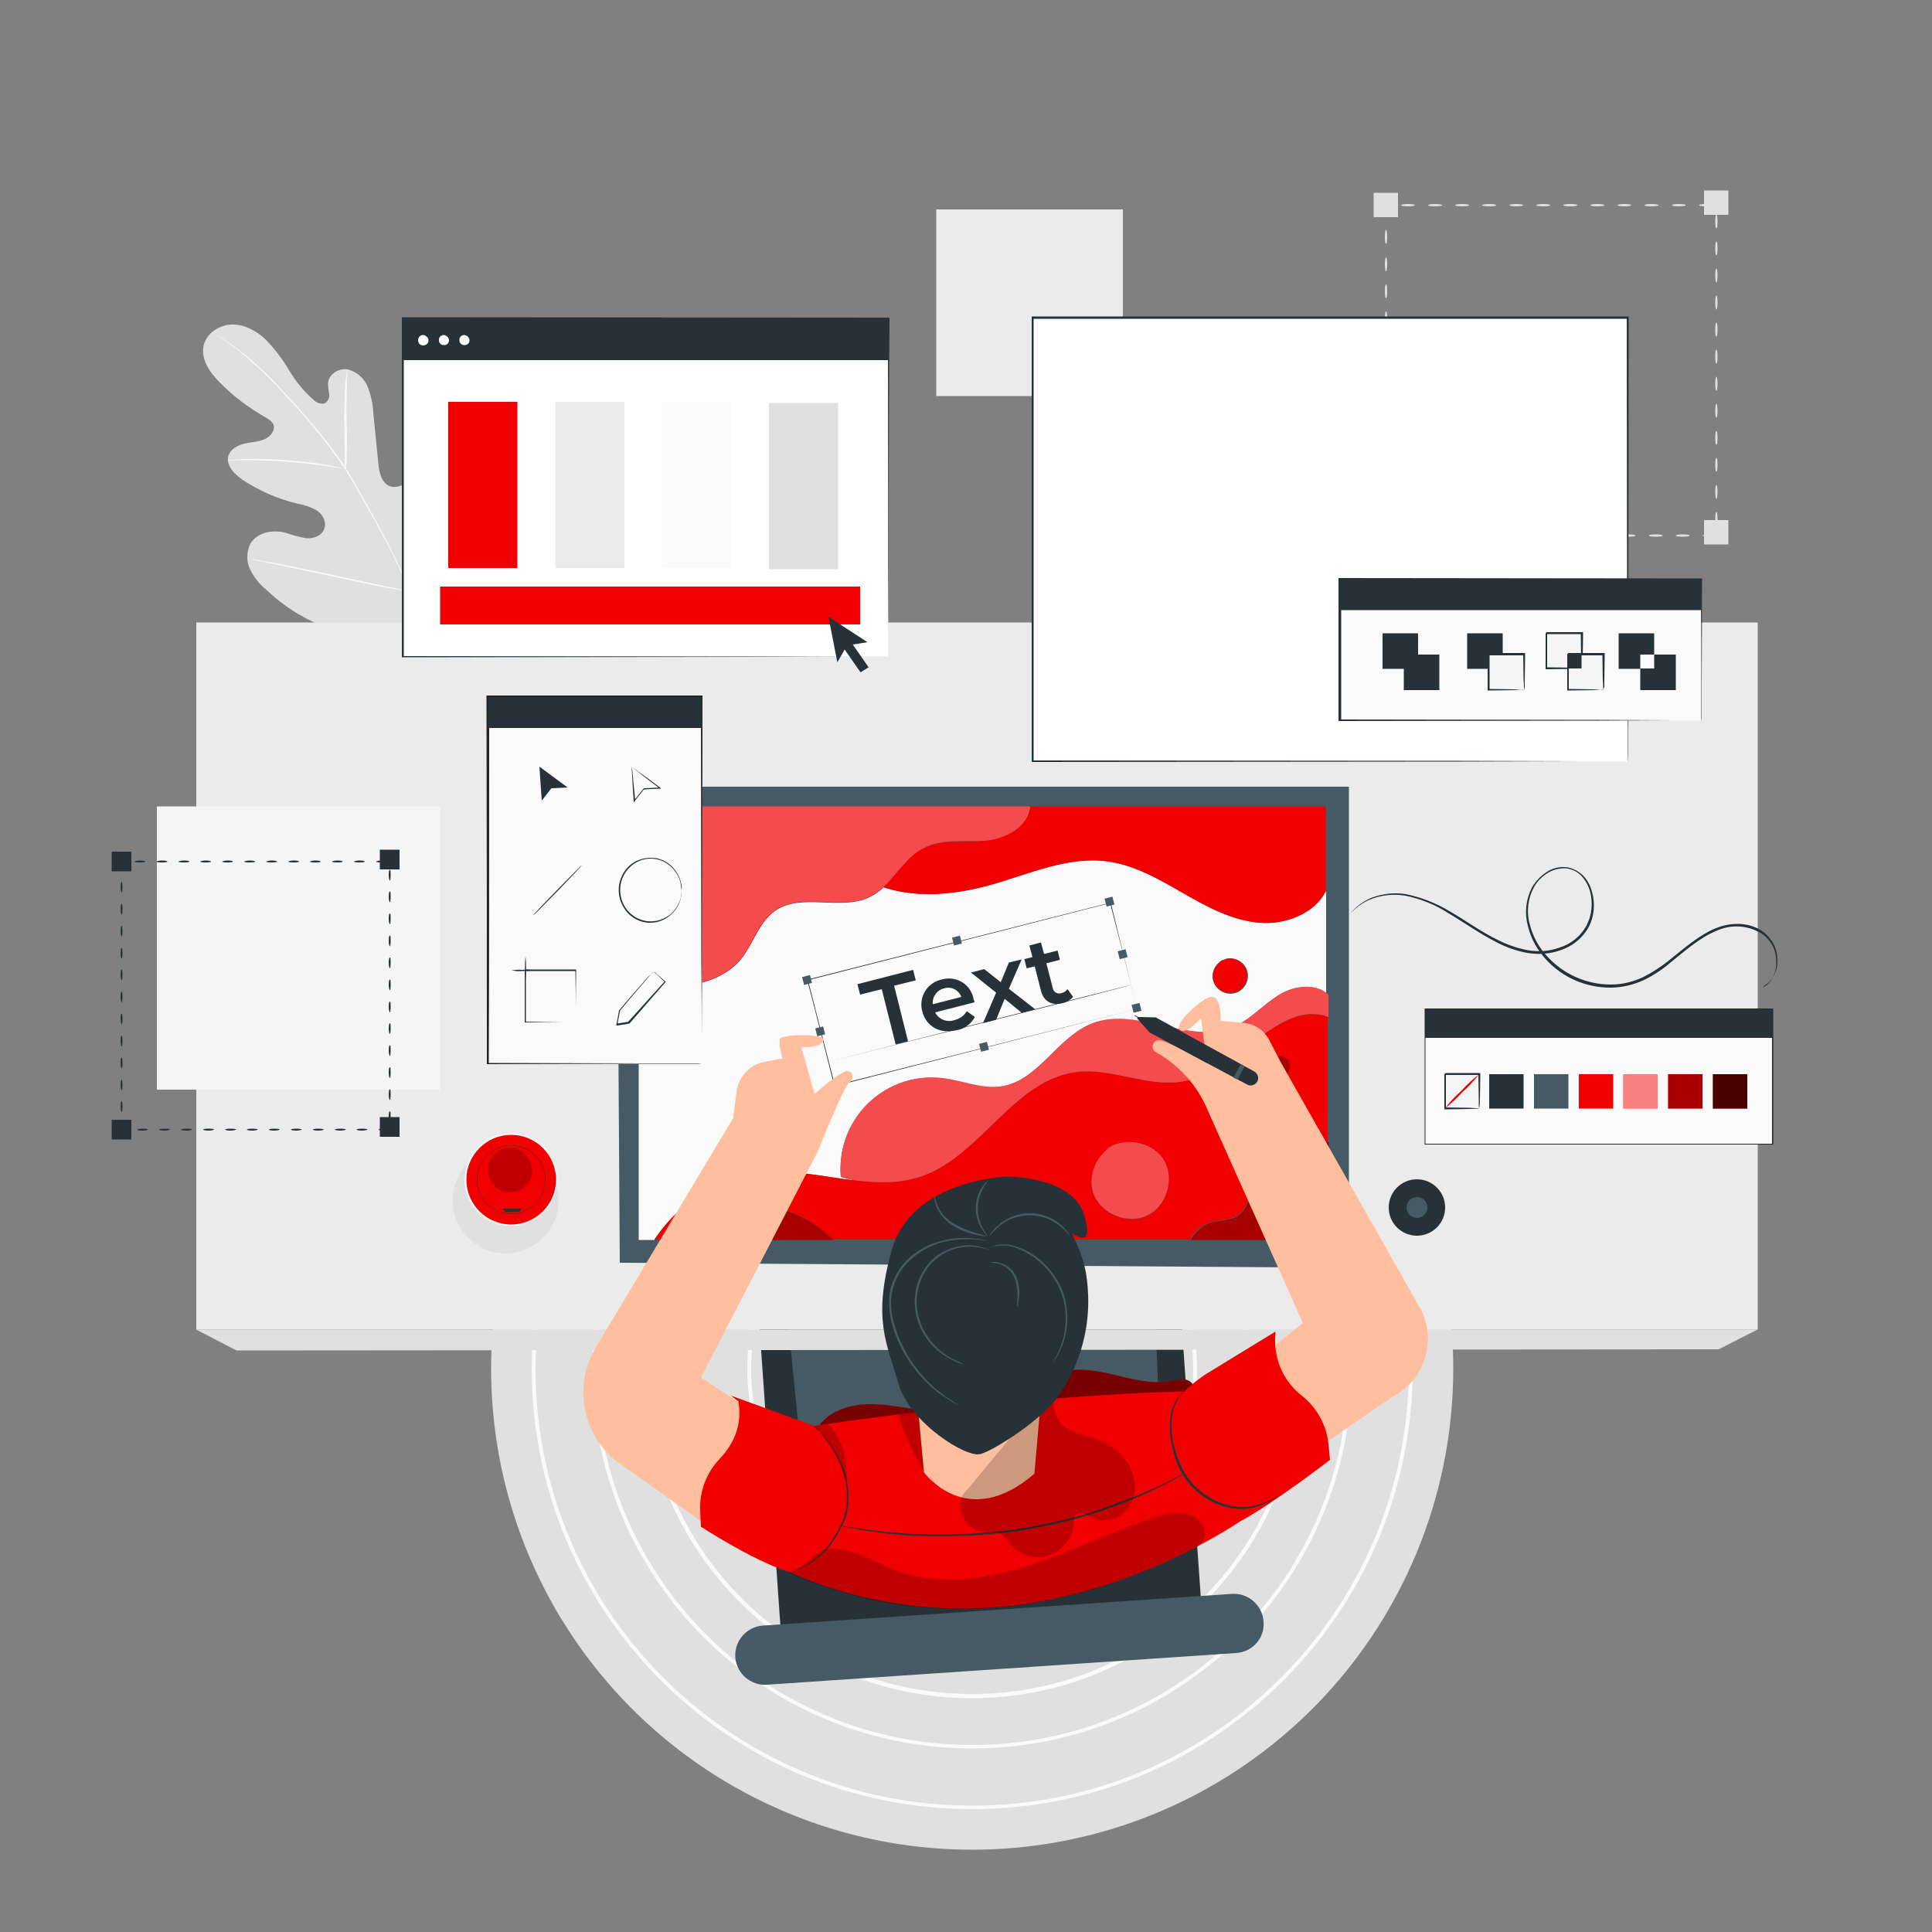 <svg xmlns="http://www.w3.org/2000/svg" xmlns:xlink="http://www.w3.org/1999/xlink" id="Layer_1" x="0px" y="0px" viewBox="0 0 500 500" style="enable-background:new 0 0 500 500;" xml:space="preserve"><rect x="0" y="0" width="500" height="500" fill="#808080" stroke="none"/><style type="text/css">	.st0{fill:#E0E0E0;}	.st1{fill:#FAFAFA;}	.st2{fill:#EBEBEB;}	.st3{fill:#263238;}	.st4{fill:#455A64;}	.st5{fill:#F00000;}	.st6{opacity:0.3;}	.st7{fill:#FFFFFF;}	.st8{opacity:0.5;}	.st9{fill:#FFBE9D;}	.st10{opacity:0.2;}	.st11{fill:#F5F5F5;}	.st12{fill:#222221;}	.st13{fill:none;}	.st14{opacity:0.7;}</style><g id="freepik--background-complete--inject-36">	<path class="st0" d="M440.7,138.6c0-0.2,0.8-0.3,1.8-0.3s1.8,0.1,1.8,0.3s-0.8,0.3-1.8,0.3S440.7,138.8,440.7,138.6z"></path>	<path class="st0" d="M433.7,138.6c0-0.2,0.8-0.3,1.8-0.3s1.8,0.1,1.8,0.3s-0.8,0.3-1.8,0.3S433.7,138.8,433.7,138.6z"></path>	<path class="st0" d="M426.7,138.6c0-0.2,0.8-0.3,1.8-0.3s1.8,0.1,1.8,0.3s-0.8,0.3-1.8,0.3S426.7,138.8,426.7,138.6z"></path>	<path class="st0" d="M419.7,138.6c0-0.2,0.8-0.3,1.8-0.3s1.8,0.1,1.8,0.3s-0.8,0.3-1.8,0.3S419.7,138.8,419.7,138.6z"></path>	<path class="st0" d="M412.7,138.6c0-0.2,0.8-0.3,1.8-0.3s1.8,0.1,1.8,0.3s-0.8,0.3-1.8,0.3S412.7,138.8,412.7,138.6z"></path>	<path class="st0" d="M405.7,138.6c0-0.2,0.8-0.3,1.8-0.3s1.8,0.1,1.8,0.3s-0.8,0.3-1.8,0.3S405.7,138.8,405.7,138.6z"></path>	<path class="st0" d="M398.7,138.6c0-0.2,0.8-0.3,1.8-0.3s1.8,0.1,1.8,0.3s-0.8,0.3-1.8,0.3S398.7,138.8,398.7,138.6z"></path>	<path class="st0" d="M391.7,138.6c0-0.2,0.8-0.3,1.8-0.3s1.8,0.1,1.8,0.3s-0.8,0.3-1.8,0.3S391.7,138.8,391.7,138.6z"></path>	<path class="st0" d="M384.7,138.6c0-0.2,0.8-0.3,1.8-0.3s1.8,0.1,1.8,0.3s-0.8,0.3-1.8,0.3S384.7,138.8,384.7,138.6z"></path>	<path class="st0" d="M377.7,138.6c0-0.2,0.8-0.3,1.8-0.3s1.8,0.1,1.8,0.3s-0.8,0.3-1.8,0.3S377.7,138.8,377.7,138.6z"></path>	<path class="st0" d="M370.7,138.6c0-0.2,0.8-0.3,1.8-0.3s1.8,0.1,1.8,0.3s-0.8,0.3-1.8,0.3S370.7,138.8,370.7,138.6z"></path>	<path class="st0" d="M363.7,138.6c0-0.2,0.8-0.3,1.8-0.3s1.8,0.1,1.8,0.3s-0.8,0.3-1.8,0.3S363.7,138.8,363.7,138.6z"></path>	<path class="st0" d="M358.7,136.6c0.2,0,0.3,0.8,0.3,1.8v0.3l-0.3-0.3c0.8,0,1.5,0.1,1.5,0.3s-0.6,0.3-1.5,0.3h-0.3v-0.6  C358.4,137.4,358.5,136.6,358.7,136.6z"></path>	<path class="st0" d="M358.7,129.6c0.2,0,0.3,0.8,0.3,1.8s-0.1,1.8-0.3,1.8s-0.3-0.8-0.3-1.8S358.5,129.6,358.7,129.6z"></path>	<path class="st0" d="M358.7,122.6c0.2,0,0.3,0.8,0.3,1.8s-0.1,1.8-0.3,1.8s-0.3-0.8-0.3-1.8S358.5,122.6,358.7,122.6z"></path>	<path class="st0" d="M358.7,115.6c0.2,0,0.3,0.8,0.3,1.8s-0.1,1.8-0.3,1.8s-0.3-0.8-0.3-1.8S358.5,115.6,358.7,115.6z"></path>	<path class="st0" d="M358.7,108.6c0.2,0,0.3,0.8,0.3,1.8s-0.1,1.8-0.3,1.8s-0.3-0.8-0.3-1.8S358.5,108.6,358.7,108.6z"></path>	<path class="st0" d="M358.7,101.6c0.2,0,0.3,0.8,0.3,1.8s-0.1,1.8-0.3,1.8s-0.3-0.8-0.3-1.8S358.5,101.6,358.7,101.6z"></path>	<path class="st0" d="M358.7,94.6c0.2,0,0.3,0.8,0.3,1.8s-0.1,1.8-0.3,1.8s-0.3-0.8-0.3-1.8S358.5,94.6,358.7,94.6z"></path>	<path class="st0" d="M358.7,87.6c0.2,0,0.3,0.8,0.3,1.8s-0.1,1.8-0.3,1.8s-0.3-0.8-0.3-1.8S358.5,87.6,358.7,87.6z"></path>	<path class="st0" d="M358.7,80.6c0.2,0,0.3,0.8,0.3,1.8s-0.1,1.8-0.3,1.8s-0.3-0.8-0.3-1.8S358.5,80.6,358.7,80.6z"></path>	<path class="st0" d="M358.7,73.6c0.2,0,0.3,0.8,0.3,1.8s-0.1,1.8-0.3,1.8s-0.3-0.8-0.3-1.8S358.5,73.6,358.7,73.6z"></path>	<path class="st0" d="M358.7,66.6c0.2,0,0.3,0.8,0.3,1.8s-0.1,1.8-0.3,1.8s-0.3-0.8-0.3-1.8S358.5,66.6,358.7,66.6z"></path>	<path class="st0" d="M358.7,59.5c0.2,0,0.3,0.8,0.3,1.8s-0.1,1.8-0.3,1.8s-0.3-0.8-0.3-1.8S358.5,59.5,358.7,59.5z"></path>	<path class="st0" d="M359.2,53.1c0,0.1-0.2,0.2-0.5,0.2l0.2-0.2c0.1,0.4,0.1,0.8,0.1,1.2c0,1-0.1,1.8-0.3,1.8s-0.3-0.8-0.3-1.8  c0-0.4,0-0.8,0.1-1.2v-0.3h0.2C359,52.9,359.2,53,359.2,53.1z"></path>	<path class="st0" d="M366.2,53.1c0,0.2-0.8,0.3-1.8,0.3s-1.8-0.1-1.8-0.3s0.8-0.3,1.8-0.3S366.2,52.9,366.2,53.1z"></path>	<path class="st0" d="M373.2,53.1c0,0.2-0.8,0.3-1.8,0.3s-1.8-0.1-1.8-0.3s0.8-0.3,1.8-0.3S373.2,52.9,373.2,53.1z"></path>	<path class="st0" d="M380.2,53.1c0,0.2-0.8,0.3-1.8,0.3s-1.8-0.1-1.8-0.3s0.8-0.3,1.8-0.3S380.2,52.9,380.2,53.1z"></path>	<path class="st0" d="M387.2,53.1c0,0.2-0.8,0.3-1.8,0.3s-1.8-0.1-1.8-0.3s0.8-0.3,1.8-0.3S387.2,52.9,387.2,53.1z"></path>	<path class="st0" d="M394.2,53.1c0,0.2-0.8,0.3-1.8,0.3s-1.8-0.1-1.8-0.3s0.8-0.3,1.8-0.3S394.2,52.9,394.2,53.1z"></path>	<path class="st0" d="M401.2,53.1c0,0.2-0.8,0.3-1.8,0.3s-1.8-0.1-1.8-0.3s0.8-0.3,1.8-0.3S401.2,52.9,401.2,53.1z"></path>	<path class="st0" d="M408.2,53.1c0,0.2-0.8,0.3-1.8,0.3s-1.8-0.1-1.8-0.3s0.8-0.3,1.8-0.3S408.2,52.9,408.2,53.1z"></path>	<path class="st0" d="M415.2,53.1c0,0.2-0.8,0.3-1.8,0.3s-1.8-0.1-1.8-0.3s0.8-0.3,1.8-0.3S415.2,52.9,415.2,53.1z"></path>	<path class="st0" d="M422.2,53.1c0,0.2-0.8,0.3-1.8,0.3s-1.8-0.1-1.8-0.3s0.8-0.3,1.8-0.3S422.2,52.9,422.2,53.1z"></path>	<path class="st0" d="M429.2,53.1c0,0.2-0.8,0.3-1.8,0.3s-1.8-0.1-1.8-0.3s0.8-0.3,1.8-0.3S429.2,52.9,429.2,53.1z"></path>	<path class="st0" d="M436.3,53.1c0,0.2-0.8,0.3-1.8,0.3s-1.8-0.1-1.8-0.3s0.8-0.3,1.8-0.3S436.3,52.9,436.3,53.1z"></path>	<path class="st0" d="M443.3,53.1c0,0.2-0.8,0.3-1.8,0.3s-1.8-0.1-1.8-0.3s0.8-0.3,1.8-0.3S443.3,52.9,443.3,53.1z"></path>	<path class="st0" d="M444.2,59.1c-0.2,0-0.3-0.8-0.3-1.8s0.1-1.8,0.3-1.8s0.3,0.8,0.3,1.8S444.4,59.1,444.2,59.1z"></path>	<path class="st0" d="M444.2,66.1c-0.2,0-0.3-0.8-0.3-1.8s0.1-1.8,0.3-1.8s0.3,0.8,0.3,1.8S444.4,66.1,444.2,66.1z"></path>	<path class="st0" d="M444.2,73.1c-0.2,0-0.3-0.8-0.3-1.8s0.1-1.8,0.3-1.8s0.3,0.8,0.3,1.8S444.4,73.1,444.2,73.1z"></path>	<path class="st0" d="M444.2,80.1c-0.2,0-0.3-0.8-0.3-1.8s0.1-1.8,0.3-1.8s0.3,0.8,0.3,1.8S444.4,80.1,444.2,80.1z"></path>	<path class="st0" d="M444.2,87.1c-0.2,0-0.3-0.8-0.3-1.8s0.1-1.8,0.3-1.8s0.3,0.8,0.3,1.8S444.4,87.1,444.2,87.1z"></path>	<path class="st0" d="M444.2,94.1c-0.2,0-0.3-0.8-0.3-1.8s0.1-1.8,0.3-1.8s0.3,0.8,0.3,1.8S444.4,94.1,444.2,94.1z"></path>	<path class="st0" d="M444.2,101.1c-0.2,0-0.3-0.8-0.3-1.8s0.1-1.8,0.3-1.8s0.3,0.8,0.3,1.8S444.4,101.1,444.2,101.1z"></path>	<path class="st0" d="M444.2,108.1c-0.2,0-0.3-0.8-0.3-1.8s0.1-1.8,0.3-1.8s0.3,0.8,0.3,1.8S444.4,108.1,444.2,108.1z"></path>	<path class="st0" d="M444.2,115.1c-0.2,0-0.3-0.8-0.3-1.8s0.1-1.8,0.3-1.8s0.3,0.8,0.3,1.8S444.4,115.1,444.2,115.1z"></path>	<path class="st0" d="M444.2,122.1c-0.2,0-0.3-0.8-0.3-1.8s0.1-1.8,0.3-1.8s0.3,0.8,0.3,1.8S444.4,122.1,444.2,122.1z"></path>	<path class="st0" d="M444.2,129.1c-0.2,0-0.3-0.8-0.3-1.8s0.1-1.8,0.3-1.8s0.3,0.8,0.3,1.8C444.5,128.3,444.4,129.1,444.2,129.1z"></path>	<path class="st0" d="M444.2,136.1c-0.2,0-0.3-0.8-0.3-1.8s0.1-1.8,0.3-1.8s0.3,0.8,0.3,1.8S444.4,136.1,444.2,136.1z"></path>	<rect x="441" y="134.6" class="st0" width="6.3" height="6.3"></rect>	<rect x="355.5" y="135.4" class="st0" width="6.3" height="6.3"></rect>	<rect x="441" y="49.3" class="st0" width="6.3" height="6.3"></rect>	<rect x="355.5" y="49.9" class="st0" width="6.3" height="6.3"></rect>	<path class="st0" d="M111.1,162c11.1-9.7,12.1-25.5,10-39.4c-0.3-2.3-0.3-4.8-1.7-6.7s-4.1-3-6-1.8c-1.6,1-2.2,3.1-3,4.9  c-1,2.4-2.7,4.4-4.9,5.8c-1.4,0.9-3.2,1.6-4.7,1c-2.1-0.9-2.7-3.6-2.9-6l-1.3-13c-0.1-2.3-0.6-4.6-1.5-6.8  c-0.9-2.2-2.8-3.8-5.1-4.4c-2.3-0.4-4.9,1.2-5.1,3.5c0,1,0.1,1.9,0.3,2.9c0.1,1-0.3,1.9-1.2,2.4c-1,0.2-2-0.1-2.7-0.8  c-2.6-2.2-4.7-4.8-6.5-7.8c-1.7-2.9-3.8-5.6-6.1-8c-2.5-2.3-5.7-4-9-3.8s-6.7,2.6-7.1,6s1.8,6.5,4.2,8.9c3.5,3.6,7.5,6.6,11.9,9.1  c0.8,0.4,1.5,1,2,1.7c0.7,1.5-0.6,3.2-2.1,3.9c-1.7,0.8-3.6,0.8-5.3,1.2s-3.7,1.4-4.2,3.2c-0.7,2.5,1.6,4.7,3.7,6.2  c4.3,2.8,9,4.9,14,6.1c1.8,0.3,3.6,0.9,5.2,1.8c1.5,1,2.6,3,1.9,4.8s-2.7,2.5-4.6,2.4c-1.8-0.3-3.6-0.8-5.3-1.4  c-3.3-0.9-7.4-0.2-9.2,2.8c-1,2.1-1.1,4.5-0.1,6.6c1,2,2.4,3.9,4.2,5.3c5.7,5.5,12.8,9.4,20.5,11.3  C97.2,165.5,104.1,165.5,111.1,162"></path>	<path class="st1" d="M112.4,172.3c-1.4-6.4-3.3-12.7-5.9-18.7c-3.2-7.4-6.7-14.5-10.7-21.5l-3.1-5.5c-1-1.8-2-3.6-3.1-5.3  c-2.1-3.2-4.4-6.3-6.9-9.3c-2.3-2.8-4.6-5.5-6.8-7.9s-4.3-4.7-6.2-6.6c-3.1-3.1-6.4-5.9-10-8.5c-1.3-0.9-2.3-1.6-2.9-2L56,86.6  c-0.1-0.1-0.2-0.1-0.3-0.2l0.3,0.2l0.8,0.5c0.7,0.5,1.7,1.2,2.9,2.1c3.5,2.6,6.8,5.5,9.9,8.6c2,2,4,4.2,6.2,6.6s4.5,5.1,6.8,7.9  c2.4,3,4.7,6.1,6.8,9.3c1.1,1.7,2.1,3.4,3.1,5.2l3.1,5.5c4,6.9,7.6,14.1,10.7,21.4c2.6,6,4.6,12.2,6,18.6"></path>	<path class="st1" d="M89.5,121.4c0.1-0.3,0.1-0.7,0.1-1c0.1-0.7,0.1-1.6,0.1-2.8c0.1-2.3,0.1-5.6,0-9.2s0-6.8,0.1-9.2  c0-1.2,0.1-2.1,0.1-2.8c0-0.3,0-0.7,0-1c-0.1,0.3-0.2,0.7-0.2,1c-0.1,0.7-0.2,1.6-0.3,2.8c-0.2,2.3-0.3,5.6-0.3,9.2  s0.1,6.7,0.1,9.2c0,1.1,0,2,0,2.8C89.4,120.7,89.4,121.1,89.5,121.4z"></path>	<path class="st1" d="M59,119.1c0.4,0,0.8,0,1.2,0c0.8,0,1.9,0,3.3,0c2.8,0,6.6,0.1,10.8,0.4s8,0.8,10.7,1.2  c1.4,0.2,2.5,0.4,3.2,0.5c0.4,0.1,0.8,0.1,1.2,0.2c-0.4-0.1-0.8-0.2-1.2-0.3c-0.8-0.2-1.9-0.4-3.2-0.7c-2.7-0.5-6.5-1-10.8-1.3  c-3.6-0.3-7.2-0.4-10.8-0.3c-1.4,0-2.5,0.1-3.3,0.2C59.8,119,59.4,119,59,119.1z"></path>	<path class="st1" d="M106.1,153.1c0,0,0.1-0.1,0.2-0.4s0.2-0.7,0.4-1.1c0.3-1,0.8-2.4,1.3-4.2c1.1-3.6,2.4-8.6,3.7-14.1  s2.6-10.5,3.6-14.1c0.5-1.8,0.9-3.2,1.2-4.3c0.1-0.5,0.2-0.8,0.3-1.2s0.1-0.4,0.1-0.4c-0.1,0.1-0.1,0.3-0.2,0.4  c-0.1,0.3-0.2,0.7-0.4,1.1c-0.3,1-0.8,2.4-1.3,4.2c-1.1,3.6-2.4,8.6-3.8,14.1s-2.6,10.5-3.6,14.1c-0.5,1.8-0.9,3.2-1.2,4.3  c-0.1,0.5-0.2,0.9-0.3,1.2C106.2,152.8,106.1,153,106.1,153.1z"></path>	<path class="st1" d="M65.1,144.7c0.1,0.1,0.3,0.1,0.4,0.1l1.2,0.3l4.4,0.9c3.7,0.8,8.8,1.9,14.5,3.1s10.8,2.3,14.5,3  c1.9,0.3,3.4,0.6,4.4,0.8l1.2,0.2c0.1,0,0.3,0,0.4,0c-0.1-0.1-0.3-0.1-0.4-0.1l-1.2-0.3l-4.4-0.9c-3.7-0.8-8.8-1.9-14.5-3.1  s-10.8-2.3-14.5-3c-1.9-0.3-3.4-0.6-4.4-0.8l-1.2-0.2C65.4,144.7,65.2,144.7,65.1,144.7z"></path>	<circle class="st0" cx="251.6" cy="354.2" r="124.5"></circle>	<path class="st1" d="M251.6,452.5c-54.3,0-98.3-44-98.3-98.3c0-54.3,44-98.3,98.3-98.3c54.3,0,98.3,44,98.3,98.3  C349.9,408.5,305.9,452.5,251.6,452.5z M251.6,257c-53.7,0-97.3,43.6-97.3,97.3s43.6,97.3,97.3,97.3s97.3-43.6,97.3-97.3  C348.8,300.6,305.3,257.1,251.6,257L251.6,257z"></path>	<path class="st1" d="M251.6,468.2c-63,0-114-51-114-114s51-114,114-114s114,51,114,114C365.6,417.2,314.6,468.2,251.6,468.2z   M251.6,241.3c-62.4,0-113,50.6-113,113s50.6,113,113,113s113-50.6,113-113C364.6,291.9,314,241.3,251.6,241.3z"></path>	<path class="st1" d="M251.6,439.5c-47.1,0-85.2-38.2-85.2-85.2s38.2-85.2,85.2-85.2s85.2,38.2,85.2,85.2l0,0  C336.8,401.3,298.7,439.4,251.6,439.5z M251.6,270c-46.5,0-84.2,37.7-84.2,84.2s37.7,84.2,84.2,84.2s84.2-37.7,84.2-84.2l0,0  C335.8,307.7,298.1,270.1,251.6,270L251.6,270z"></path>	<path class="st1" d="M251.6,426.1c-39.7,0-71.9-32.2-71.9-71.9s32.2-71.9,71.9-71.9c39.7,0,71.9,32.2,71.9,71.9c0,0,0,0,0,0  C323.4,393.9,291.3,426,251.6,426.1z M251.6,283.4c-39.1,0-70.9,31.7-70.9,70.9s31.7,70.9,70.9,70.9s70.9-31.7,70.9-70.9l0,0  C322.5,315.1,290.8,283.4,251.6,283.4z"></path>	<path class="st1" d="M251.6,412.4c-32.1,0-58.2-26-58.2-58.2s26-58.2,58.2-58.2c32.1,0,58.2,26,58.2,58.2l0,0  C309.8,386.4,283.7,412.4,251.6,412.4z M251.6,297.1c-31.6,0-57.2,25.6-57.2,57.2s25.6,57.2,57.2,57.2s57.2-25.6,57.2-57.2l0,0  C308.8,322.7,283.2,297.1,251.6,297.1z"></path>	<path class="st1" d="M251.6,400.1c-25.3,0-45.9-20.5-45.9-45.9s20.5-45.9,45.9-45.9s45.9,20.5,45.9,45.9v0  C297.5,379.6,276.9,400.1,251.6,400.1z M251.6,309.4c-24.8,0-44.9,20.1-44.9,44.9s20.1,44.9,44.9,44.9s44.9-20.1,44.9-44.9l0,0  C296.5,329.5,276.4,309.4,251.6,309.4L251.6,309.4z"></path>	<rect x="242.3" y="54.2" class="st2" width="48.3" height="48.3"></rect></g><g id="freepik--Desk--inject-36">			<rect x="198.6" y="311.9" transform="matrix(0.998 -6.982913e-02 6.982913e-02 0.998 -25.346 18.582)" class="st3" width="109" height="119.7"></rect>	<polygon class="st4" points="300.1,366.7 298.5,331.5 203.8,340.4 207.4,377  "></polygon>	<path class="st4" d="M319.9,427.8L198.5,436c-4.2,0.3-7.9-2.9-8.2-7.1c0,0,0,0,0,0l0,0c-0.3-4.2,2.9-7.9,7.1-8.2c0,0,0,0,0,0  l121.4-8.2c4.2-0.3,7.9,2.9,8.2,7.1c0,0,0,0,0,0l0,0C327.4,423.9,324.2,427.5,319.9,427.8z"></path>	<rect x="50.8" y="161.1" class="st2" width="404.1" height="183"></rect>	<polygon class="st0" points="50.8,344.1 61.2,349.5 444.8,349.2 454.8,344.1  "></polygon></g><g id="freepik--Character--inject-36">	<polygon class="st4" points="160.4,326.8 159.6,203.6 349.1,203.6 349.1,328.1  "></polygon>	<path class="st1" d="M199.4,303.4c7.3-0.4,14.8,1.3,22.1,2.2l-3.9-1c-1.1-13,8.5-24.5,21.4-25.6c1.6-0.1,3.2-0.1,4.8,0.1  c5.2,0.6,10.3,3,15.5,2.1c9.5-1.6,14.4-12.9,23.4-16.3c11.5-4.3,24.9,5.8,36.3,1c4.6-1.9,7.9-6,12.2-8.5c3.7-2.2,9-2.8,12-0.3  v-26.5c-3,5.9-10.5,8.7-17.2,8.2c-7.1-0.6-13.6-4.2-19.8-7.7s-12.6-7.3-19.7-8.2c-10.1-1.3-19.9,3.2-29.7,6  c-8.9,2.5-18.4,3.6-27.2,1l-0.9-0.3c-1.1,1.1-2.3,1.9-3.7,2.6c-7.5,3.6-17.5-1.2-24.4,3.5c-4.1,2.9-5.6,8.2-8.6,12.2  c-5.6,7.4-19,9.5-26.7,4.3V313v7.9h4C176.1,310.6,187.2,304.2,199.4,303.4z M315.5,249c0.5-0.4,1-0.6,1.5-0.7l0.2-0.1h-0.1  c2.4-0.7,5,0.7,5.7,3.1c0.7,2.4-0.7,5-3.1,5.7c-2.4,0.7-5-0.7-5.7-3.1c-0.6-1.9,0.2-4,1.9-5.1L315.5,249z"></path>	<path class="st5" d="M343.3,257c-3.1-2.5-8.4-1.9-12,0.3c-4.3,2.6-7.6,6.6-12.2,8.5c-11.4,4.7-24.8-5.4-36.3-1  c-9,3.4-13.9,14.7-23.4,16.3c-5.2,0.9-10.3-1.5-15.5-2.1c-13-1.5-24.7,7.8-26.2,20.7c-0.2,1.6-0.2,3.2-0.1,4.8l3.9,1  c5.7,0.7,11.3,0.8,16.8-1c15.6-5.3,24.1-25.2,40.5-27.1c9.1-1,18.2,4,27.2,2.5c7.3-1.2,13.1-6.5,19.2-10.9s11.9-8.3,18.6-5.8v-5.8  C343.6,257.3,343.5,257.1,343.3,257z"></path>	<path class="st5" d="M325.2,269c-6,4.3-11.9,9.6-19.2,10.9c-9,1.5-18.1-3.5-27.2-2.5c-16.4,1.9-24.9,21.8-40.5,27.1  c-5.4,1.8-11,1.7-16.8,1c-7.3-0.8-14.8-2.6-22.1-2.2c-12.2,0.8-23.3,7.3-30,17.5h4c3.9-4,8.9-6.8,14.4-8.1  c8.1-1.9,16.7-0.3,23.5,4.5c1.5,1.1,3,2.4,4.4,3.6h29.8c1.3-0.8,2.6-1.5,4-2.2c5.4-2.7,11.6-4.6,17.5-3.4c3.6,0.7,6.9,2.7,9.1,5.6  h31.9c1-2.2,2.9-3.8,5.2-4.5c2.4-0.7,5.2-0.5,7.2-1.9c2.4-1.7,2.9-5,3.8-7.7c2.7-7.7,11.5-12.6,19.4-11.1v-32.4  C337.1,260.8,331.1,264.8,325.2,269z M297,314.6c-5.1,2.5-12-0.3-14-5.6c-1.5-4.2,0.4-9.2,4-11.8l-0.8,0.4c0.9-0.7,1.9-1.2,3-1.5  c0.3-0.1,0.7-0.2,1-0.3l-0.2,0.1c4.1-0.9,8.8,0.7,11,4.3C304.1,304.9,302,312.1,297,314.6z M332.4,278.4c-1.3,0.7-2.9,0.3-3.6-1  s-0.3-2.9,1-3.6l-0.3,0.1c0.3-0.2,0.6-0.4,0.9-0.5l0.1,0h0c1.5-0.3,2.9,0.6,3.2,2.1C334,276.6,333.4,277.7,332.4,278.4L332.4,278.4  z"></path>	<path class="st5" d="M324.4,306.8c-1,2.8-1.4,6-3.8,7.7c-2,1.5-4.8,1.2-7.2,1.9c-2.3,0.8-4.1,2.4-5.2,4.5h35.7v-25.3  C335.8,294.2,327.1,299.2,324.4,306.8z"></path>	<path class="st5" d="M187.9,312.8c-5.5,1.3-10.5,4.1-14.4,8.1l42.3,0c-1.4-1.2-2.9-2.5-4.4-3.6C204.5,312.5,196,310.9,187.9,312.8z  "></path>	<path class="st5" d="M267.1,315.4c-5.9-1.3-12.1,0.6-17.5,3.4c-1.3,0.7-2.7,1.4-4,2.2h30.6C273.9,318.1,270.7,316.1,267.1,315.4z"></path>	<path class="st5" d="M254.7,217.6c-5.3,0.4-11-0.5-15.8,2c-4.3,2.2-6.8,6.7-10.3,10c0.3,0.1,0.6,0.2,0.9,0.3  c8.8,2.6,18.4,1.5,27.2-1c9.8-2.8,19.6-7.3,29.7-6c7.1,0.9,13.5,4.6,19.7,8.2s12.7,7.1,19.8,7.7c6.7,0.6,14.2-2.3,17.2-8.2v-21.9  l0,0h-76.5C266.3,213.9,260,217.2,254.7,217.6z"></path>	<path class="st5" d="M314.1,254c0.8,2.3,3.4,3.5,5.7,2.7c2.3-0.8,3.5-3.4,2.7-5.7c-0.8-2.2-3.1-3.4-5.3-2.8h0.1l-0.2,0.1  c-0.6,0.1-1.1,0.4-1.5,0.7l0.4-0.2C314.2,250,313.5,252.1,314.1,254z"></path>	<path class="st5" d="M290,295.8l0.2-0.1c-0.3,0.1-0.7,0.2-1,0.3c-1.1,0.3-2.1,0.8-3,1.5l0.8-0.4c-3.6,2.6-5.5,7.5-4,11.8  c1.9,5.3,8.9,8.1,14,5.6s7.1-9.7,4.1-14.5C298.8,296.5,294.1,294.9,290,295.8z"></path>	<g class="st6">		<path class="st7" d="M290,295.8l0.2-0.1c-0.3,0.1-0.7,0.2-1,0.3c-1.1,0.3-2.1,0.8-3,1.5l0.8-0.4c-3.6,2.6-5.5,7.5-4,11.8   c1.9,5.3,8.9,8.1,14,5.6s7.1-9.7,4.1-14.5C298.8,296.5,294.1,294.9,290,295.8z"></path>	</g>	<path class="st5" d="M333.5,274.5c-0.7-1-1.9-1.4-3-1.1h0l-0.1,0c-0.3,0.1-0.7,0.2-0.9,0.5l0.3-0.1c-1.3,0.8-1.6,2.5-0.8,3.7  s2.5,1.6,3.7,0.8C333.9,277.4,334.2,275.8,333.5,274.5C333.4,274.5,333.4,274.5,333.5,274.5L333.5,274.5z"></path>	<path class="st5" d="M192.1,247.8c3-4,4.4-9.3,8.6-12.2c6.9-4.8,16.9,0.1,24.4-3.5c1.4-0.7,2.6-1.6,3.7-2.6c3.5-3.3,6-7.8,10.3-10  c4.7-2.5,10.4-1.6,15.8-1.9c5.3-0.4,11.4-3.6,11.8-8.9H165.1l0.1,43.3l0.2,0.1C173.1,257.3,186.5,255.1,192.1,247.8z"></path>	<g class="st6">		<path class="st7" d="M343.3,257c-3.1-2.5-8.4-1.9-12,0.3c-4.3,2.6-7.6,6.6-12.2,8.5c-11.4,4.7-24.8-5.4-36.3-1   c-9,3.4-13.9,14.7-23.4,16.3c-5.2,0.9-10.3-1.5-15.5-2.1c-13-1.5-24.7,7.8-26.2,20.7c-0.2,1.6-0.2,3.2-0.1,4.8l3.9,1   c5.7,0.7,11.3,0.8,16.8-1c15.6-5.3,24.1-25.2,40.5-27.1c9.1-1,18.2,4,27.2,2.5c7.3-1.2,13.1-6.5,19.2-10.9s11.9-8.3,18.6-5.8v-5.8   C343.6,257.3,343.5,257.1,343.3,257z"></path>	</g>	<g class="st6">		<path class="st7" d="M238.2,208.7h-73.2l0.1,43.3l0.2,0.1c7.7,5.2,21.1,3,26.7-4.3c3-4,4.4-9.3,8.6-12.2   c6.9-4.8,16.9,0.1,24.4-3.5c1.4-0.7,2.6-1.6,3.7-2.6c3.5-3.3,6-7.8,10.3-10c4.7-2.5,10.4-1.6,15.8-1.9c5.3-0.4,11.4-3.6,11.8-8.9"></path>	</g>	<path class="st3" d="M294.3,261.1c-0.3-1.3-2.7-10.5-7-27.4h0.1l-78.4,20l0,0l0.1-0.1c2.4,9.5,4.8,18.8,7,27.4l-0.1-0.1  L294.3,261.1l-78.3,20h-0.1V281c-2.2-8.6-4.5-17.9-7-27.4v-0.1h0.1l0,0l78.4-19.9h0.1v0.1C291.6,250.6,294,259.9,294.3,261.1z"></path>			<rect x="293.2" y="259.8" transform="matrix(0.969 -0.246 0.246 0.969 -55.163 80.447)" class="st4" width="2.1" height="2.1"></rect>			<rect x="214.9" y="280" transform="matrix(0.969 -0.246 0.246 0.969 -62.54 61.795)" class="st4" width="2.1" height="2.1"></rect>			<rect x="286.2" y="232.3" transform="matrix(0.969 -0.246 0.246 0.969 -48.611 77.881)" class="st4" width="2.1" height="2.1"></rect>			<rect x="246.7" y="242.4" transform="matrix(0.969 -0.246 0.246 0.969 -52.296 68.466)" class="st4" width="2.1" height="2.1"></rect>			<rect x="253.7" y="269.9" transform="matrix(0.969 -0.246 0.246 0.969 -58.848 71.033)" class="st4" width="2.1" height="2.1"></rect>			<rect x="211.3" y="265.9" transform="matrix(0.969 -0.246 0.246 0.969 -59.167 60.476)" class="st4" width="2.1" height="2.1"></rect>			<rect x="289.6" y="245.9" transform="matrix(0.969 -0.246 0.246 0.969 -51.851 79.153)" class="st4" width="2.1" height="2.1"></rect>			<rect x="207.9" y="252.6" transform="matrix(0.969 -0.246 0.246 0.969 -56.013 59.24)" class="st4" width="2.1" height="2.1"></rect>	<path class="st3" d="M228.2,256l-5.6,1.4l-0.7-2.7l14.4-3.7l0.7,2.7l-5.6,1.4l3.6,14.4l-3.2,0.8L228.2,256z"></path>	<path class="st3" d="M252.2,259.4l-10.2,2.6c0.9,1.8,3.1,2.7,5,2c1.3-0.3,2.5-1.1,3.2-2.3l2.1,1.5c-1,1.8-2.7,3.1-4.7,3.4  c-4.4,1.1-7.9-1-8.9-4.8c-1-3.5,1-7.2,4.6-8.2c0.1,0,0.3-0.1,0.4-0.1c3.5-1,7.1,0.9,8.1,4.4c0.1,0.2,0.1,0.4,0.1,0.6  C252.1,258.7,252.1,259,252.2,259.4z M241.4,259.9l7.4-1.9c-0.7-1.8-2.6-2.8-4.5-2.2C242.5,256.2,241.2,258,241.4,259.9z"></path>	<path class="st3" d="M264.4,262.1l-4.4-3.6l-2.2,5.4l-3.4,0.9l3.4-7.9l-6.5-5.2l3.4-0.9l4.3,3.4l2.1-5.1l3.3-0.8l-3.3,7.6l6.8,5.3  L264.4,262.1z"></path>	<path class="st3" d="M277.7,258c-0.7,0.8-1.7,1.4-2.7,1.6c-2.8,0.7-4.9-0.4-5.6-3.2l-1.6-6.3l-2.1,0.5l-0.6-2.4l2.1-0.5l-0.8-3  l3-0.8l0.8,3l3.5-0.9l0.6,2.4l-3.5,0.9l1.6,6.2c0.1,1,0.9,1.7,1.9,1.6c0.1,0,0.3,0,0.4-0.1c0.6-0.1,1.2-0.5,1.6-1L277.7,258z"></path>	<path class="st3" d="M292.7,254.9c0,0.1-17.5,4.6-39.1,10s-39.2,9.9-39.2,9.9s17.5-4.5,39.1-10S292.7,254.9,292.7,254.9z"></path>	<path class="st3" d="M456.2,255.6c0.6-0.3,1.1-0.7,1.6-1.2c1.3-1.5,1.9-3.3,1.9-5.3c0-1.4-0.2-2.7-0.8-4c-0.7-1.5-1.8-2.7-3.2-3.6  c-3.5-2.1-7.8-2.3-11.5-0.6c-4.2,1.7-7.9,5-12,8.3c-2.1,1.8-4.4,3.3-6.9,4.5c-2.7,1.2-5.6,1.9-8.5,1.9c-6.4,0-12.4-2.6-16.7-7.3  c-2.3-2.5-3.9-5.4-4.7-8.7c-0.9-3.4-0.5-6.9,1.1-10c0.9-1.5,2.1-2.8,3.6-3.8c1.4-1,3.2-1.5,4.9-1.4c1.7,0.1,3.3,0.9,4.6,2.1  c1.2,1.2,2,2.7,2.4,4.3c0.9,3.1,0.6,6.5-1,9.4c-1.6,2.7-4.1,4.7-7.1,5.7c-2.8,1-5.8,1.2-8.7,0.7c-2.7-0.5-5.3-1.4-7.8-2.7  c-4.7-2.4-8.7-5.3-12.6-7.6c-3.4-2.2-7.2-3.7-11.1-4.5c-3-0.5-6.1-0.2-8.9,0.9c-1.8,0.7-3.4,1.8-4.7,3.1l-0.6,0.6  c-0.1,0.2-0.3,0.4-0.4,0.5l-0.3,0.4c0.1-0.1,0.2-0.3,0.3-0.4l0.4-0.5l0.6-0.7c1.3-1.4,2.9-2.5,4.7-3.3c2.9-1.1,6-1.5,9-1  c4,0.8,7.8,2.3,11.3,4.4c3.9,2.2,7.9,5.2,12.6,7.5c2.4,1.2,5,2.1,7.6,2.6c2.8,0.5,5.7,0.3,8.4-0.7c2.9-0.9,5.3-2.9,6.8-5.5  c1.5-2.8,1.8-6,1-9c-0.4-1.5-1.2-2.9-2.3-4.1c-1.1-1.1-2.6-1.8-4.2-1.9c-1.6,0-3.2,0.4-4.6,1.3c-1.4,0.9-2.6,2.1-3.4,3.6  c-1.6,2.9-2,6.4-1.1,9.6c0.8,3.2,2.4,6.1,4.6,8.4c4.2,4.6,10.2,7.2,16.4,7.2c2.9,0,5.7-0.7,8.3-1.9c2.4-1.2,4.7-2.7,6.8-4.4  c4.1-3.3,7.9-6.6,12.1-8.3s8.8-1.4,11.8,0.7c1.4,0.9,2.5,2.2,3.3,3.8c0.6,1.3,0.8,2.7,0.8,4.1c0,2-0.8,3.9-2.1,5.3  c-0.2,0.2-0.4,0.4-0.7,0.6c-0.2,0.1-0.3,0.3-0.5,0.3L456.2,255.6z"></path>	<g class="st6">		<path d="M324.4,306.8c-1,2.8-1.4,6-3.8,7.7c-2,1.5-4.8,1.2-7.2,1.9c-2.3,0.8-4.1,2.4-5.2,4.5h35.7v-25.3   C335.8,294.2,327.1,299.2,324.4,306.8z"></path>	</g>	<g class="st6">		<path d="M333.5,274.5c-0.7-1-1.9-1.4-3-1.1h0l-0.1,0c-0.3,0.1-0.7,0.2-0.9,0.5l0.3-0.1c-1.3,0.8-1.6,2.5-0.8,3.7s2.5,1.6,3.7,0.8   C333.9,277.4,334.2,275.8,333.5,274.5C333.4,274.5,333.4,274.5,333.5,274.5L333.5,274.5z"></path>	</g>	<g class="st6">		<path d="M187.9,312.8c-5.5,1.3-10.5,4.1-14.4,8.1l42.3,0c-1.4-1.2-2.9-2.5-4.4-3.6C204.5,312.5,196,310.9,187.9,312.8z"></path>	</g>	<g class="st6">		<path d="M267.1,315.4c-5.9-1.3-12.1,0.6-17.5,3.4c-1.3,0.7-2.7,1.4-4,2.2h30.6C273.9,318.1,270.7,316.1,267.1,315.4z"></path>	</g>	<path class="st5" d="M211.4,369.9c2.8-4.9,9.1-6.7,14.7-6.5s11.2,1.8,16.9,1.6c12.9-0.6,24.1-10.9,37-10.5  c7.8,0.2,15.3,4.3,22.9,2.9c1.9-0.4,4-0.9,5.4,0.4c1,1.2,1.1,3,0.1,4.2c-1,1.2-2.2,2.2-3.6,2.8c-19.7,10-42.5,10.9-64.4,13.7  c-5.6,0.7-11.3,1.5-16.9,0.5s-11.1-4.1-13.3-9.3"></path>	<g class="st8">		<path d="M211.4,369.9c2.8-4.9,9.1-6.7,14.7-6.5s11.2,1.8,16.9,1.6c12.9-0.6,24.1-10.9,37-10.5c7.8,0.2,15.3,4.3,22.9,2.9   c1.9-0.4,4-0.9,5.4,0.4c1,1.2,1.1,3,0.1,4.2c-1,1.2-2.2,2.2-3.6,2.8c-19.7,10-42.5,10.9-64.4,13.7c-5.6,0.7-11.3,1.5-16.9,0.5   s-11.1-4.1-13.3-9.3"></path>	</g>	<path class="st9" d="M367.1,337.8l-35.7-63l-2.9-5.6c-1.3-2.6-3.9-4.3-6.8-4.5l-5.8-0.5c0,0,0.4-6.7-2.7-6.2  c-2,0.4-9.3,6.6-7.9,8.4s5.5-2.9,5.5-2.9l1.6,11.7c0,0-11-6.4-12.7-6c-0.9,0.1-1.5,1-1.4,1.9c0.1,0.6,0.4,1,1,1.3  c5.5,3.1,9.9,7.8,12.6,13.5l0,0l25.3,56.5l-8.6,6.9l10.3,26.9l21.6-14.8c8.2-4.3,11.4-14.4,7.2-22.6  C367.5,338.4,367.3,338.1,367.1,337.8z"></path>			<rect x="294.1" y="262.6" transform="matrix(0.462 -0.887 0.887 0.462 -75.18 402.481)" class="st3" width="0.2" height="1.2"></rect>	<path class="st3" d="M294.6,263.2l4.5,0.1l25.5,14c0.9,0.5,1.3,1.7,0.8,2.6l0,0c-0.5,0.9-1.7,1.3-2.6,0.8l-25.3-13.5l-3.1-3.5  c-0.1-0.1-0.1-0.3,0-0.4C294.5,263.2,294.5,263.2,294.6,263.2z"></path>	<polygon class="st4" points="322.1,276 320.3,279.4 319.2,278.9 321.1,275.4  "></polygon>	<path class="st9" d="M219.4,277.2c-1.8-0.2-8.6,5.9-8.6,5.9l-3.4-12.1c0,0,4.5,0.4,5.7-1.6s-11-1.8-11.3-0.5s0.7,5,0.7,5l-4.6,0.9  c-3.9,0.7-6.8,3.9-7.3,7.8l-0.8,6.4l0.1,0.1l-35.7,59.6c-5.7,9.5-3.7,21.6,4.6,28.9l35.7,25.4l13.3-29.1l-26.4-17.4l30.2-58.4  c0,0,6.8-17.1,8.2-17.9c0.8-0.5,1.1-1.5,0.6-2.3C220.5,277.6,220,277.3,219.4,277.2z"></path>	<path class="st5" d="M344.2,377.8l-0.4-4.1c-0.5-4.9-3-9.4-6.9-12.5l0,0c-4.6-3.6-7.1-9.1-6.9-14.9l0.1-1.7l-18.3,11.2  c-1.9,1.3-3.8,2.8-5.4,4.4v-0.1c0,0-39,0.6-95.7,8.9l-21.5-7.8l1.9,1.5c1,5.7-0.9,10.7-4.9,14.9l0,0c-3.4,3.6-5.2,8.4-5,13.3  l0.2,4.2c0,0,12.8,8.4,22.1,11.5l0.4,0.1c15.6,7,32.7,10.2,49.8,9.5c34.9-1.4,63.5-20,67.3-22.5  C329.6,389.1,344.2,377.8,344.2,377.8z"></path>	<path class="st3" d="M210.6,369c0.1,0.1,0.3,0.2,0.4,0.3c0.3,0.2,0.6,0.5,1,1c1.2,1.2,2.3,2.5,3.3,3.9c1.4,2.1,2.5,4.4,3.3,6.8  c0.9,3,1.2,6.1,0.8,9.2c-0.2,1.6-0.7,3.2-1.4,4.6c-0.7,1.3-1.4,2.6-2.3,3.9c-1.4,2.1-3.2,3.9-5.3,5.4c-1.4,0.9-3,1.7-4.6,2.2  c-0.4,0.1-0.9,0.3-1.3,0.4c-0.2,0.1-0.3,0.1-0.5,0.1c0,0,0.6-0.2,1.8-0.6c1.6-0.6,3.1-1.3,4.5-2.3c2-1.5,3.8-3.3,5.1-5.4  c0.8-1.2,1.6-2.5,2.2-3.8c0.7-1.4,1.1-2.9,1.4-4.5c0.4-3,0.2-6.1-0.7-9c-0.7-2.4-1.7-4.7-3.1-6.8c-0.9-1.4-2-2.7-3.1-4  C211.4,370,211,369.5,210.6,369z"></path>	<g class="st10">		<path d="M310.3,399.9c2.8-2,1.4-6.1-1.7-7.6s-6.9-0.6-10.1,0.5c-10.6,3.5-20.7,8.6-31.4,12.1s-22.3,5.4-33,2.3   c-7.5-2.2-12.5-7.1-20.3-6.2c-3.5,0.4-4.6,4.9-9.9,6c7.5,3.3,15.4,5.8,23.4,7.4c9.6,1.9,19.5,2.5,29.3,1.8   c10.1-0.8,20-2.8,29.6-5.9C294.5,407.4,302.5,404,310.3,399.9z"></path>	</g>	<g class="st10">		<path d="M219.1,383.7c0,0,0.9-9.5-4.8-15.2l-3.8,0.6C210.5,369.1,215.5,372.7,219.1,383.7z"></path>	</g>	<path class="st9" d="M237.2,358.6c-0.2,0.5,1.9,22.4,1.9,22.4s11.1,15.5,28.6,0.4l2.1-23.9L237.2,358.6z"></path>	<g class="st10">		<path d="M239.2,381c0,0-5.1-8.5-6.6-14.9l4.2-0.5l1,1.2L239.2,381z"></path>	</g>	<path class="st3" d="M330.9,387.2c-0.1,0.1-0.3,0.2-0.4,0.3c-0.3,0.2-0.7,0.4-1.3,0.7c-1.6,0.9-3.3,1.6-5.1,2  c-1.2,0.3-2.5,0.4-3.8,0.3c-1.5-0.1-2.9-0.4-4.3-0.9c-3.2-1.1-6-3.1-8.2-5.6c-1.1-1.3-2.1-2.8-2.8-4.4c-0.6-1.5-1.2-3-1.5-4.6  c-0.7-2.6-0.9-5.4-0.6-8.1c0.2-1.8,0.9-3.6,1.9-5.1c0.3-0.4,0.6-0.8,0.9-1.2c0.2-0.3,0.4-0.4,0.4-0.4c-0.1,0.2-0.2,0.3-0.3,0.4  c-0.3,0.4-0.6,0.8-0.8,1.2c-0.9,1.5-1.5,3.3-1.7,5.1c-0.3,2.7,0,5.4,0.7,7.9c0.4,1.5,0.9,3,1.6,4.5c0.7,1.5,1.6,3,2.7,4.3  c4.6,5.3,11.4,7.2,15.8,6.2c1.8-0.4,3.5-1,5.1-1.8C330.3,387.5,330.9,387.2,330.9,387.2z"></path>	<path class="st3" d="M306,381.7l-0.2,0.1l-0.6,0.3l-2.3,1.3c-1,0.5-2.3,1.2-3.8,1.9s-3.1,1.5-5.1,2.3s-4,1.7-6.3,2.5  s-4.8,1.6-7.4,2.4c-5.7,1.6-11.5,2.9-17.3,3.8c-5.9,0.8-11.8,1.2-17.7,1.3h-4c-1.3,0-2.5-0.1-3.8-0.1c-2.4-0.1-4.7-0.3-6.7-0.5  s-3.9-0.5-5.5-0.7s-3-0.5-4.1-0.7l-2.6-0.5l-0.7-0.1c-0.1,0-0.2,0-0.2-0.1h0.2l0.7,0.1l2.6,0.4c1.1,0.2,2.5,0.4,4.1,0.6  s3.5,0.5,5.5,0.6s4.3,0.4,6.7,0.4c1.2,0,2.4,0.1,3.7,0.1h4c5.9-0.1,11.8-0.5,17.6-1.3c5.8-0.9,11.6-2.1,17.3-3.7  c2.6-0.8,5.1-1.5,7.3-2.4s4.4-1.6,6.3-2.4s3.6-1.6,5.1-2.2s2.8-1.3,3.8-1.8l2.4-1.3l0.6-0.3L306,381.7z"></path>	<g class="st10">		<path d="M249,387.1c-1.4,3.6,0.4,7.7,4,9c0.8,0.3,1.7,0.5,2.6,0.5c1-0.2,2.1-0.1,3.1,0.1c1.2,0.5,1.8,1.7,2.6,2.7   c3.1,4,8.9,4.8,13,1.6c2.1-1.7,3.4-4.2,3.6-6.9c-0.1-0.7,0.1-1.4,0.5-2c1-1.2,2.8,0,4.2,0.7c3.5,1.8,8.1,0,10-3.4s1.3-7.8-0.9-11   c-2.3-3.2-5.7-5.4-9.5-6.5c-2.4-0.7-5-1.2-6.9-2.8c-2.7-2.4-2.9-6.4-3-10"></path>	</g>	<path class="st3" d="M277.4,319.1c2.5,5.4,3.7,8.5,4.1,14.2c0.8,9.8-1.8,19.6-7.4,27.7c0,0.1,0-0.1,0,0  c-4.2,6.3-16.6,14.2-20.3,15.3s-18.4-8.1-21.3-18.3s-6.8-16.5-1.7-34.5c5.2-18.4,30-19,30-19s16.6,0,19.7,9.7  S277.4,319.1,277.4,319.1z"></path>	<path class="st4" d="M263.3,338.4c-0.1-0.8-0.1-1.6,0-2.4c0.1-1.9-0.1-3.7-0.8-5.4c-0.7-1.7-2.2-3-4-3.5c-0.8-0.2-1.5-0.3-2.3-0.3  c0.8-0.3,1.6-0.3,2.4,0c1.9,0.4,3.6,1.8,4.4,3.6c0.7,1.8,1,3.8,0.7,5.7C263.6,336.9,263.5,337.7,263.3,338.4z"></path>	<path class="st4" d="M276.9,319.8c-0.8-0.9-1.6-1.8-2.6-2.5c-4.7-3.8-11.4-3.7-15.9,0.2c-0.9,0.8-1.7,1.7-2.5,2.6  c0.1-0.3,0.3-0.6,0.5-0.9c0.5-0.7,1.1-1.4,1.8-2c4.6-4.2,11.7-4.3,16.4-0.2c0.7,0.6,1.3,1.3,1.8,2  C276.6,319.3,276.8,319.5,276.9,319.8z"></path>	<path class="st4" d="M255.6,305.6c0.1,0.1-0.6,0.7-1.2,2c-1.8,3.3-1.8,7.3,0.1,10.5c0.7,1.2,1.3,1.9,1.3,1.9  c-0.7-0.5-1.2-1.1-1.6-1.8c-2.2-3.3-2.2-7.6-0.1-10.9C254.5,306.8,255,306.1,255.6,305.6z"></path>	<path class="st4" d="M241.8,309.4c0.2,0.9,0.5,1.7,0.8,2.6c0.9,2,2.4,3.6,4.3,4.7c1.9,1.1,3.9,1.9,6,2.5c0.9,0.2,1.8,0.5,2.6,0.8  c-0.9,0-1.8-0.2-2.7-0.4c-2.2-0.4-4.3-1.3-6.2-2.4c-1.9-1.2-3.4-2.9-4.3-5c-0.2-0.6-0.4-1.3-0.5-2  C241.7,309.9,241.8,309.6,241.8,309.4z"></path>	<path class="st4" d="M249.4,353.1c-0.1,0-0.3-0.1-0.4-0.1c-0.5-0.1-0.9-0.3-1.4-0.5c-1.6-0.7-3.2-1.6-4.6-2.7  c-2.1-1.7-3.7-3.8-4.8-6.2c-1.4-3-1.8-6.3-1.2-9.6c0.6-3.2,2.2-6.2,4.7-8.4c2-1.7,4.5-2.8,7.2-3.2c1.8-0.3,3.6-0.1,5.3,0.4  c0.5,0.1,0.9,0.3,1.4,0.5c0.2,0.1,0.3,0.1,0.4,0.2c0,0.1-0.6-0.3-1.9-0.5c-1.7-0.4-3.5-0.5-5.2-0.2c-2.6,0.4-4.9,1.5-6.9,3.2  c-2.4,2.1-3.9,5-4.5,8.1c-0.6,3.1-0.2,6.3,1.1,9.2c1.1,2.4,2.7,4.5,4.6,6.1c1.3,1.1,2.8,2.1,4.4,2.8  C248.8,352.8,249.4,353,249.4,353.1z"></path>	<path class="st4" d="M248.1,363.7c-0.2-0.1-0.4-0.2-0.6-0.3c-0.4-0.2-1-0.5-1.7-1c-2.1-1.2-4-2.7-5.8-4.4c-4.1-4-7.2-9-8.9-14.5  c-0.7-2.2-1-4.5-1-6.8c0-2.3,0.6-4.6,1.7-6.6c1-1.9,2.4-3.6,4-5c2.8-2.3,6.2-3.8,9.8-4.4c2.4-0.4,4.8-0.4,7.3-0.1  c0.9,0.1,1.5,0.2,1.9,0.3c0.2,0,0.5,0.1,0.7,0.2c-0.2,0-0.5,0-0.7-0.1c-0.4-0.1-1.1-0.1-1.9-0.2c-2.4-0.2-4.8-0.1-7.2,0.3  c-3.5,0.6-6.8,2.1-9.5,4.4c-3.4,2.8-5.4,6.9-5.6,11.2c0,2.2,0.3,4.5,1,6.6c1.7,5.4,4.6,10.3,8.7,14.4c1.7,1.7,3.6,3.2,5.6,4.5  C247.3,363.2,248.1,363.6,248.1,363.7z"></path>	<path class="st4" d="M272.3,352.9c1.1-1.8,2-3.7,2.7-5.8c0.6-2.2,0.9-4.5,0.8-6.8c-0.1-2.8-0.9-5.5-2.2-8c-2.4-4.6-6.5-8-11.4-9.6  c-1.5-0.4-3-0.5-4.6-0.2c-1.1,0.2-1.6,0.5-1.6,0.5s0.1-0.1,0.4-0.2c0.4-0.2,0.8-0.3,1.2-0.5c1.5-0.4,3.2-0.3,4.7,0.1  c2.3,0.6,4.4,1.7,6.2,3.1c2.3,1.8,4.1,4,5.5,6.5c1.4,2.5,2.1,5.4,2.2,8.3c0.1,2.3-0.2,4.7-0.9,6.9c-0.5,1.5-1.2,2.9-2,4.3  c-0.2,0.3-0.5,0.7-0.7,1C272.4,352.8,272.3,352.9,272.3,352.9z"></path></g><g id="freepik--Windows--inject-36">	<rect x="267.2" y="82.3" class="st7" width="154" height="114.8"></rect>	<path class="st3" d="M421.2,197.1c0,0,0-0.7,0-2.1s0-3.4,0-6.1c0-5.4,0-13.2-0.1-23.2c0-20-0.1-48.7-0.1-83.4l0.2,0.2h-154l0,0  l0.3-0.3c0,41.3,0,80.3,0,114.8l-0.2-0.2l111.1,0.1L410,197h8.4h2.2h0.7h-0.7h-2.1h-8.3l-31.5,0.1l-111.3,0.1H267V197  c0-34.5,0-73.6,0-114.8v-0.3h0.3h154h0.2v0.2c0,34.8-0.1,63.5-0.1,83.6c0,10,0,17.8-0.1,23.1c0,2.6,0,4.7,0,6.1  S421.2,197.1,421.2,197.1z"></path>	<rect x="346.6" y="150.1" class="st1" width="93.6" height="36.4"></rect>	<path class="st3" d="M440.3,186.5c0,0,0-0.2,0-0.7s0-1.1,0-1.9c0-1.7,0-4.1,0-7.2c0-6.3,0-15.4-0.1-26.6l0.2,0.2l-93.6,0.1l0,0  l0.3-0.3c0,12.7,0,25,0,36.4l-0.3-0.3l67.1,0.1l19.5,0.1h5.2h1.4L440.3,186.5l-0.4-0.1h-1.3h-5.2l-19.5,0.1l-67.2,0.1h-0.3v-0.3  c0-11.4,0-23.7,0-36.4v-0.3h0.3l93.6,0.1h0.2v0.2c0,11.3-0.1,20.4-0.1,26.7c0,3.1,0,5.5,0,7.2c0,0.8,0,1.4,0,1.9  S440.3,186.5,440.3,186.5z"></path>	<rect x="346.6" y="150.1" class="st3" width="93.6" height="7.8"></rect>	<rect x="357.8" y="163.9" class="st3" width="9.2" height="9.2"></rect>	<rect x="363.3" y="169.4" class="st3" width="9.2" height="9.2"></rect>	<rect x="379.7" y="163.9" class="st3" width="9.2" height="9.2"></rect>	<rect x="385.3" y="169.4" class="st11" width="9.2" height="9.2"></rect>	<path class="st3" d="M394.4,178.6c0-0.2,0-0.5,0-0.7c0-0.5,0-1.1-0.1-1.9c0-1.6-0.1-3.9-0.1-6.6l0.2,0.2h-9.2l0.3-0.3l0,0v2.5  c0,0.8,0,1.6,0,2.4c0,1.5,0,3,0,4.3l-0.2-0.2c2.7,0,5,0.1,6.6,0.1l1.9,0.1C394,178.5,394.2,178.5,394.4,178.6c-0.2,0-0.4,0-0.6-0.1  l-1.8,0.1c-1.6,0-3.9,0.1-6.7,0.1H385v-0.2c0-1.4,0-2.8,0-4.3c0-0.8,0-1.6,0-2.4v-2.5l0,0c-0.2,0.2,0.3-0.3,0.3-0.3h9.2h0.2v0.2  c0,2.8-0.1,5.1-0.1,6.7c0,0.7,0,1.3,0,1.9C394.5,178.1,394.5,178.4,394.4,178.6z"></path>	<rect x="400.1" y="163.9" class="st11" width="9.2" height="9.2"></rect>	<path class="st3" d="M409.3,173.1c0-0.2,0-0.5,0-0.7c0-0.5,0-1.1-0.1-1.9c0-1.6-0.1-3.9-0.1-6.6l0.2,0.2h-9.2  c-0.1,0,0.5-0.5,0.3-0.3l0,0v2.4c0,0.8,0,1.6,0,2.4c0,1.5,0,3,0,4.3l-0.2-0.2c2.7,0,5,0.1,6.6,0.1l1.9,0.1  C408.9,172.9,409.1,172.9,409.3,173.1c-0.2,0-0.4,0-0.6-0.1l-1.8,0.1c-1.6,0-3.9,0.1-6.7,0.1h-0.2v-0.2c0-1.3,0-2.8,0-4.3  c0-0.8,0-1.6,0-2.4v-2.4l0,0l0.3-0.3h9.2h0.2v0.2c0,2.8-0.1,5.1-0.1,6.7c0,0.7,0,1.3-0.1,1.9C409.4,172.6,409.4,172.8,409.3,173.1z  "></path>	<rect x="405.7" y="169.4" class="st11" width="9.2" height="9.2"></rect>	<path class="st3" d="M414.9,178.6c0-0.2,0-0.5,0-0.7c0-0.5,0-1.1-0.1-1.9c0-1.6-0.1-3.9-0.1-6.6l0.2,0.2h-9.2l0.3-0.3l0,0v2.5  c0,0.8,0,1.6,0,2.4c0,1.5,0,3,0,4.3l-0.2-0.2c2.7,0,5,0.1,6.6,0.1l1.9,0.1C414.5,178.5,414.7,178.5,414.9,178.6  c-0.2,0-0.4,0-0.6-0.1l-1.8,0.1c-1.6,0-3.9,0.1-6.7,0.1h-0.2v-0.2c0-1.4,0-2.8,0-4.3c0-0.8,0-1.6,0-2.4v-2.5l0,0  c-0.2,0.2,0.3-0.3,0.3-0.3h9.2h0.2v0.2c0,2.8-0.1,5.1-0.1,6.7c0,0.7,0,1.3,0,1.9C415,178.1,415,178.4,414.9,178.6z"></path>	<rect x="405.7" y="169.4" class="st3" width="3.6" height="3.6"></rect>	<rect x="418.9" y="163.9" class="st3" width="9.2" height="9.2"></rect>	<rect x="424.5" y="169.4" class="st3" width="9.2" height="9.2"></rect>	<rect x="424.5" y="169.4" class="st1" width="3.6" height="3.6"></rect>	<rect x="368.8" y="261.1" class="st1" width="90" height="35"></rect>	<path class="st12" d="M458.9,296.2h-90.2V261h90.2V296.2z M368.9,296h89.7v-34.7h-89.7L368.9,296z"></path>	<rect x="368.8" y="261.1" class="st3" width="90" height="7.5"></rect>	<rect x="373.9" y="278" class="st11" width="8.9" height="8.9"></rect>	<path class="st3" d="M382.8,286.9c0-0.2-0.1-0.5-0.1-0.7c0-0.5,0-1.1,0-1.8c0-1.6-0.1-3.8-0.1-6.4l0.2,0.2h-8.9  c-0.1,0.1,0.5-0.5,0.3-0.3l0,0v4.7c0,1.5,0,2.9,0,4.2l-0.2-0.2c2.6,0,4.8,0.1,6.4,0.1l1.8,0.1C382.4,286.8,382.6,286.8,382.8,286.9  c-0.7,0-1.5,0.1-2.3,0.1c-1.5,0-3.8,0.1-6.5,0.1h-0.2v-0.2c0-1.3,0-2.7,0-4.2V278l0,0l0.3-0.3h8.9h0.1v0.3c0,2.7-0.1,5-0.1,6.5  S382.8,286.9,382.8,286.9z"></path>	<line class="st13" x1="382.8" y1="278" x2="373.9" y2="286.9"></line>	<path class="st5" d="M373.9,286.9c1.3-1.7,2.7-3.2,4.3-4.6c1.4-1.6,3-3,4.6-4.3c-1.3,1.7-2.7,3.2-4.3,4.6  C377.1,284.2,375.5,285.6,373.9,286.9z"></path>	<rect x="385.4" y="278" class="st3" width="8.9" height="8.9"></rect>	<rect x="397" y="278" class="st4" width="8.9" height="8.9"></rect>	<rect x="408.6" y="278" class="st5" width="8.9" height="8.9"></rect>	<rect x="420.1" y="278" class="st5" width="8.9" height="8.9"></rect>	<g class="st8">		<rect x="420.1" y="278" class="st7" width="8.9" height="8.9"></rect>	</g>	<rect x="431.7" y="278" class="st5" width="8.9" height="8.9"></rect>	<g class="st6">		<rect x="431.7" y="278" width="8.9" height="8.9"></rect>	</g>	<rect x="443.3" y="278" class="st5" width="8.9" height="8.9"></rect>	<g class="st14">		<rect x="443.3" y="278" width="8.9" height="8.9"></rect>	</g>	<rect x="104.1" y="82.3" class="st7" width="125.8" height="87.6"></rect>	<path class="st3" d="M229.9,170c0,0,0-0.6,0-1.6s0-2.6,0-4.6c0-4.1,0-10,0-17.6c0-15.2-0.1-37.1-0.1-63.7l0.2,0.2H104.2l0,0  l0.3-0.3c0,31.3,0,61.1,0,87.6l-0.2-0.2l90.7,0.1l25.9,0.1h6.9h1.8h0.6h-0.6h-1.8h-6.8L195,170l-90.8,0.1H104V170  c0-26.6,0-56.3,0-87.6v-0.3h0.3L230,82.2h0.2v0.2c-0.2,26.6-0.2,48.5-0.2,63.8c0,7.6-0.1,13.6-0.1,17.6c0,2,0,3.6,0,4.6  S229.9,170,229.9,170z"></path>	<rect x="104.1" y="82.3" class="st3" width="125.8" height="10.9"></rect>	<path class="st7" d="M110.9,88.1c0,0.7-0.6,1.3-1.4,1.3s-1.3-0.6-1.3-1.4c0-0.7,0.6-1.3,1.3-1.3C110.3,86.8,110.9,87.4,110.9,88.1z  "></path>	<path class="st7" d="M116.2,88.1c0,0.7-0.6,1.3-1.4,1.2c-0.7,0-1.3-0.6-1.2-1.4c0-0.7,0.6-1.2,1.3-1.2  C115.6,86.8,116.2,87.4,116.2,88.1z"></path>	<path class="st7" d="M121.5,88.1c0,0.7-0.6,1.3-1.4,1.2c-0.7,0-1.3-0.6-1.2-1.4c0-0.7,0.6-1.2,1.3-1.2  C120.9,86.8,121.5,87.4,121.5,88.1C121.5,88.1,121.5,88.1,121.5,88.1z"></path>	<rect x="116" y="104" class="st5" width="17.9" height="43"></rect>	<rect x="143.7" y="104" class="st2" width="17.9" height="43"></rect>	<rect x="171.3" y="104" class="st1" width="17.9" height="43"></rect>	<rect x="199" y="104.3" class="st0" width="17.9" height="43"></rect>	<rect x="113.9" y="151.8" class="st5" width="108.7" height="9.8"></rect>	<polygon class="st3" points="214.4,159.6 216.7,171.4 218.6,168.1 222.7,174 224.8,172.7 220.7,166.8 224.5,166.2  "></polygon>	<rect x="126.3" y="180.4" class="st1" width="55.4" height="95"></rect>	<path class="st12" d="M181.6,275.4c0,0,0-0.2,0-0.5s0-0.8,0-1.4c0-1.2,0-3,0-5.2c0-4.6,0-11.2-0.1-19.6c0-16.8-0.1-40.5-0.1-68.3  l0.3,0.2h-55.4l0,0l0.3-0.3c0,36.2,0,69.5-0.1,95l-0.2-0.2l40.4,0.1l11.1,0h2.9L181.6,275.4l-0.9-0.1h-2.9l-11.1,0l-40.5,0.1h-0.2  v-0.2c0-25.5,0-58.8-0.1-95V180h0.3h55.4h0.2v0.2c0,27.9-0.1,51.6-0.1,68.5c0,8.4-0.1,15-0.1,19.6c0,2.3,0,4,0,5.2c0,0.6,0,1,0,1.3  S181.6,275.4,181.6,275.4z"></path>	<rect x="126.3" y="180.4" class="st3" width="55.4" height="8"></rect>	<polygon class="st3" points="139.6,198.4 140.2,207.2 142.7,204 146.9,203.8  "></polygon>	<path class="st3" d="M163.5,198.4l0.5,0.4l1.5,1.1c1.3,0.9,3.2,2.3,5.3,3.9l0.3,0.3h-0.4l-4,0.2h-0.1l0.1-0.1l-2.5,3.2l-0.2,0.3  v-0.4c-0.2-2.6-0.3-4.9-0.4-6.4c0-0.7-0.1-1.3-0.1-1.8C163.5,198.7,163.5,198.5,163.5,198.4c0,0,0,0.2,0.1,0.7s0.1,1.1,0.2,1.9  c0.1,1.6,0.4,3.8,0.6,6.3l-0.3-0.1c0.8-1,1.6-2.1,2.5-3.2h0.1h0.2l4-0.2l-0.1,0.3c-2.1-1.6-3.9-2.9-5.1-3.9l-1.5-1.2  C163.7,198.5,163.5,198.4,163.5,198.4z"></path>	<path class="st3" d="M138,236.9c-0.1-0.1,2.7-3,6.2-6.6s6.3-6.4,6.4-6.4s-2.7,3-6.2,6.6S138,237,138,236.9z"></path>	<path class="st3" d="M176.4,230.4c-0.1-0.7-0.2-1.3-0.3-2c-0.4-1.8-1.5-3.3-2.9-4.5c-3.4-2.7-8.2-2.1-10.9,1.3  c-0.1,0.1-0.2,0.3-0.3,0.4c-2,2.8-2,6.6,0,9.5c1.8,2.5,4.8,3.8,7.9,3.2c1.2-0.2,2.4-0.8,3.4-1.5c1.4-1.1,2.4-2.7,2.9-4.5  C176.3,231.7,176.4,231,176.4,230.4c0,0.6,0,1.3-0.2,2c-0.4,1.8-1.4,3.4-2.9,4.6c-2.2,1.8-5.2,2.3-7.8,1.3c-1.5-0.6-2.9-1.6-3.8-3  c-2.1-3-2.1-6.9,0-9.9c0.9-1.3,2.3-2.4,3.8-2.9c1.4-0.5,2.9-0.6,4.4-0.4c1.3,0.3,2.4,0.8,3.4,1.6c1.4,1.2,2.5,2.8,2.9,4.6  C176.4,229,176.5,229.7,176.4,230.4z"></path>	<path class="st3" d="M169.2,251.5l0.2,0.1c0.2,0.1,0.4,0.3,0.6,0.5l2.2,1.9l0.1,0.1l-0.1,0.1l-9.3,10.7l0,0h-0.1l-1.1,0.2l-2,0.3  h-0.2v-0.2c0.3-1.3,0.5-2.5,0.7-3.7l0,0l0,0c2.5-3,4.7-5.5,6.3-7.3C167.3,253.2,168.2,252.3,169.2,251.5l-0.2,0.1  c-0.1,0.1-0.3,0.3-0.5,0.5c-0.4,0.5-1.1,1.2-1.8,2.1c-1.6,1.8-3.7,4.3-6.2,7.3v-0.1c-0.2,1.2-0.5,2.4-0.7,3.7l-0.2-0.2l2-0.3  l1.1-0.2l-0.1,0L172,254v0.1l-2-1.9l-0.6-0.5L169.2,251.5z"></path>	<path class="st3" d="M149,264.5c0,0,0-0.1,0-0.3v-0.7c0-0.7,0-1.6,0-2.7c0-2.4,0-5.7-0.1-9.6l0.1,0.1h-13c0,0,0.3-0.3,0.1-0.1l0,0  v7c0,2.2,0,4.4,0,6.3l-0.1-0.1l9.4,0.1h2.6h0.7h0.2c0,0-0.1,0-0.2,0h-0.7h-2.6l-9.5,0.1h-0.1v-0.1c0-1.9,0-4,0-6.3  c0-1.1,0-2.3,0-3.5v-3.6l0,0c-0.1,0.1,0.2-0.2,0.2-0.2h13h0.1v0.1c0,4-0.1,7.3-0.1,9.7c0,1.1,0,2,0,2.7v0.7  C149,264.4,149,264.5,149,264.5z"></path>	<path class="st3" d="M138,251.1c-0.9,0.2-1.9,0.2-2.8,0.2c-0.9,0.1-1.9,0-2.8-0.2c0.9-0.1,1.9-0.2,2.8-0.1  C136.1,250.9,137.1,250.9,138,251.1z"></path>	<path class="st3" d="M136,253.7c-0.2-2.1-0.2-4.2,0-6.3C136.2,249.4,136.2,251.6,136,253.7z"></path>	<rect x="40.6" y="208.7" class="st11" width="73.3" height="73.3"></rect>			<ellipse transform="matrix(0.755 -0.655 0.655 0.755 -171.634 161.824)" class="st0" cx="131" cy="310.8" rx="13.7" ry="13.7"></ellipse>			<ellipse transform="matrix(0.707 -0.707 0.707 0.707 -177.154 182.993)" class="st1" cx="132.3" cy="305.3" rx="12" ry="12"></ellipse>	<circle class="st5" cx="132.3" cy="305.3" r="11.6"></circle>	<path class="st3" d="M132.3,314.2c-4.9,0-8.9-4-8.9-8.9c0-4.9,4-8.9,8.9-8.9c4.9,0,8.9,4,8.9,8.9l0,0  C141.2,310.2,137.2,314.2,132.3,314.2z M132.3,296.5c-4.9,0-8.8,3.9-8.8,8.8s3.9,8.8,8.8,8.8c4.9,0,8.8-3.9,8.8-8.8  C141.1,300.5,137.2,296.5,132.3,296.5z"></path>	<g class="st10">		<path d="M133.3,297.2c-3.1-0.7-6.2,1.2-6.9,4.3c-0.7,3.1,1.2,6.2,4.3,6.9c3.1,0.7,6.2-1.2,6.9-4.3c0.1-0.2,0.1-0.5,0.1-0.7   c0.1-1.2-0.2-2.4-0.8-3.4C135.8,298.5,135,297.6,133.3,297.2"></path>	</g>	<polygon class="st3" points="130.1,312.8 130.8,313.7 134.3,313.6 135,312.8  "></polygon>	<circle class="st3" cx="366.7" cy="312.5" r="7.3"></circle>	<path class="st4" d="M369.4,312.5c0,1.5-1.2,2.7-2.7,2.7c-1.5,0-2.7-1.2-2.7-2.7c0-1.5,1.2-2.7,2.7-2.7l0,0  C368.2,309.8,369.4,311,369.4,312.5z"></path>	<path class="st3" d="M98,292.3c0-0.1,0.6-0.2,1.4-0.2s1.4,0.1,1.4,0.2s-0.6,0.3-1.4,0.3S98,292.5,98,292.3z"></path>	<path class="st3" d="M92.3,292.3c0-0.1,0.6-0.2,1.4-0.2s1.4,0.1,1.4,0.2s-0.6,0.3-1.4,0.3S92.3,292.5,92.3,292.3z"></path>	<path class="st3" d="M86.7,292.3c0-0.1,0.6-0.2,1.4-0.2s1.4,0.1,1.4,0.2s-0.6,0.3-1.4,0.3S86.7,292.5,86.7,292.3z"></path>	<path class="st3" d="M81,292.3c0-0.1,0.6-0.2,1.4-0.2s1.4,0.1,1.4,0.2s-0.6,0.3-1.4,0.3S81,292.5,81,292.3z"></path>	<path class="st3" d="M75.3,292.3c0-0.1,0.6-0.2,1.4-0.2s1.4,0.1,1.4,0.2s-0.6,0.3-1.4,0.3S75.3,292.5,75.3,292.3z"></path>	<path class="st3" d="M69.6,292.3c0-0.1,0.6-0.2,1.4-0.2s1.4,0.1,1.4,0.2s-0.6,0.3-1.4,0.3S69.6,292.5,69.6,292.3z"></path>	<path class="st3" d="M63.9,292.3c0-0.1,0.6-0.2,1.4-0.2s1.4,0.1,1.4,0.2s-0.6,0.3-1.4,0.3S63.9,292.5,63.9,292.3z"></path>	<path class="st3" d="M58.3,292.3c0-0.1,0.6-0.2,1.4-0.2s1.4,0.1,1.4,0.2s-0.6,0.3-1.4,0.3S58.3,292.5,58.3,292.3z"></path>	<path class="st3" d="M52.6,292.3c0-0.1,0.6-0.2,1.4-0.2s1.4,0.1,1.4,0.2s-0.6,0.3-1.4,0.3S52.6,292.5,52.6,292.3z"></path>	<path class="st3" d="M46.9,292.3c0-0.1,0.6-0.2,1.4-0.2s1.4,0.1,1.4,0.2s-0.6,0.3-1.4,0.3S46.9,292.5,46.9,292.3z"></path>	<path class="st3" d="M41.2,292.3c0-0.1,0.6-0.2,1.4-0.2s1.4,0.1,1.4,0.2s-0.6,0.3-1.4,0.3S41.2,292.5,41.2,292.3z"></path>	<path class="st3" d="M35.5,292.3c0-0.1,0.6-0.2,1.4-0.2s1.4,0.1,1.4,0.2s-0.6,0.3-1.4,0.3S35.5,292.5,35.5,292.3z"></path>	<path class="st3" d="M31.5,290.7c0.1,0,0.2,0.6,0.2,1.4v0.2l-0.2-0.2c0.7,0,1.2,0.1,1.2,0.2s-0.5,0.2-1.2,0.3h-0.2v-0.5  C31.2,291.4,31.3,290.7,31.5,290.7z"></path>	<path class="st3" d="M31.5,285c0.1,0,0.2,0.6,0.2,1.4s-0.1,1.4-0.2,1.4s-0.3-0.6-0.3-1.4S31.3,285,31.5,285z"></path>	<path class="st3" d="M31.5,279.4c0.1,0,0.2,0.6,0.2,1.4s-0.1,1.4-0.2,1.4s-0.3-0.6-0.3-1.4S31.3,279.4,31.5,279.4z"></path>	<path class="st3" d="M31.5,273.7c0.1,0,0.2,0.6,0.2,1.4s-0.1,1.4-0.2,1.4s-0.3-0.6-0.3-1.4S31.3,273.7,31.5,273.7z"></path>	<path class="st3" d="M31.5,268c0.1,0,0.2,0.6,0.2,1.4s-0.1,1.4-0.2,1.4s-0.3-0.6-0.3-1.4S31.3,268,31.5,268z"></path>	<path class="st3" d="M31.5,262.3c0.1,0,0.2,0.6,0.2,1.4s-0.1,1.4-0.2,1.4s-0.3-0.6-0.3-1.4S31.3,262.3,31.5,262.3z"></path>	<path class="st3" d="M31.5,256.6c0.1,0,0.2,0.6,0.2,1.4s-0.1,1.4-0.2,1.4s-0.3-0.6-0.3-1.4S31.3,256.6,31.5,256.6z"></path>	<path class="st3" d="M31.5,250.9c0.1,0,0.2,0.6,0.2,1.4s-0.1,1.4-0.2,1.4s-0.3-0.6-0.3-1.4S31.3,250.9,31.5,250.9z"></path>	<path class="st3" d="M31.5,245.3c0.1,0,0.2,0.6,0.2,1.4s-0.1,1.4-0.2,1.4s-0.3-0.6-0.3-1.4S31.3,245.3,31.5,245.3z"></path>	<path class="st3" d="M31.5,239.6c0.1,0,0.2,0.6,0.2,1.4s-0.1,1.4-0.2,1.4s-0.3-0.6-0.3-1.4S31.3,239.6,31.5,239.6z"></path>	<path class="st3" d="M31.5,233.9c0.1,0,0.2,0.6,0.2,1.4s-0.1,1.4-0.2,1.4s-0.3-0.6-0.3-1.4S31.3,233.9,31.5,233.9z"></path>	<path class="st3" d="M31.5,228.2c0.1,0,0.2,0.6,0.2,1.4s-0.1,1.4-0.2,1.4s-0.3-0.6-0.3-1.4S31.3,228.2,31.5,228.2z"></path>	<path class="st3" d="M31.9,223c0,0.1-0.2,0.1-0.4,0.2l0.2-0.2c0.1,0.3,0.1,0.7,0.1,1c0,0.8-0.1,1.4-0.2,1.4s-0.3-0.6-0.3-1.4  c0-0.3,0-0.7,0.1-1v-0.2h0.1C31.7,222.8,31.9,222.9,31.9,223z"></path>	<path class="st3" d="M37.6,223c0,0.1-0.6,0.2-1.4,0.2s-1.4-0.1-1.4-0.2s0.6-0.3,1.4-0.3S37.6,222.8,37.6,223z"></path>	<path class="st3" d="M43.3,223c0,0.1-0.6,0.2-1.4,0.2s-1.4-0.1-1.4-0.2s0.6-0.3,1.4-0.3S43.3,222.8,43.3,223z"></path>	<path class="st3" d="M49,223c0,0.1-0.6,0.2-1.4,0.2s-1.4-0.1-1.4-0.2s0.6-0.3,1.4-0.3S49,222.8,49,223z"></path>	<path class="st3" d="M54.6,223c0,0.1-0.6,0.2-1.4,0.2s-1.4-0.1-1.4-0.2s0.6-0.3,1.4-0.3S54.6,222.8,54.6,223z"></path>	<path class="st3" d="M60.3,223c0,0.1-0.6,0.2-1.4,0.2s-1.4-0.1-1.4-0.2s0.6-0.3,1.4-0.3S60.3,222.8,60.3,223z"></path>	<path class="st3" d="M66,223c0,0.1-0.6,0.2-1.4,0.2s-1.4-0.1-1.4-0.2s0.6-0.3,1.4-0.3S66,222.8,66,223z"></path>	<path class="st3" d="M71.7,223c0,0.1-0.6,0.2-1.4,0.2s-1.4-0.1-1.4-0.2s0.6-0.3,1.4-0.3S71.7,222.8,71.7,223z"></path>	<path class="st3" d="M77.4,223c0,0.1-0.6,0.2-1.4,0.2s-1.4-0.1-1.4-0.2s0.6-0.3,1.4-0.3S77.4,222.8,77.4,223z"></path>	<path class="st3" d="M83,223c0,0.1-0.6,0.2-1.4,0.2s-1.4-0.1-1.4-0.2s0.6-0.3,1.4-0.3S83,222.8,83,223z"></path>	<path class="st3" d="M88.7,223c0,0.1-0.6,0.2-1.4,0.2s-1.4-0.1-1.4-0.2s0.6-0.3,1.4-0.3S88.7,222.8,88.7,223z"></path>	<path class="st3" d="M94.4,223c0,0.1-0.6,0.2-1.4,0.2s-1.4-0.1-1.4-0.2s0.6-0.3,1.4-0.3S94.4,222.8,94.4,223z"></path>	<path class="st3" d="M100.1,223c0,0.1-0.6,0.2-1.4,0.2s-1.4-0.1-1.4-0.2s0.6-0.3,1.4-0.3S100.1,222.8,100.1,223z"></path>	<path class="st3" d="M100.9,227.9c-0.1,0-0.3-0.6-0.3-1.4s0.1-1.4,0.3-1.4s0.2,0.6,0.2,1.4S101,227.9,100.9,227.9z"></path>	<path class="st3" d="M100.9,233.5c-0.1,0-0.3-0.6-0.3-1.4s0.1-1.4,0.3-1.4s0.2,0.6,0.2,1.4S101,233.5,100.9,233.5z"></path>	<path class="st3" d="M100.9,239.2c-0.1,0-0.3-0.6-0.3-1.4s0.1-1.4,0.3-1.4s0.2,0.6,0.2,1.4S101,239.2,100.9,239.2z"></path>	<path class="st3" d="M100.9,244.9c-0.1,0-0.3-0.6-0.3-1.4s0.1-1.4,0.3-1.4s0.2,0.6,0.2,1.4S101,244.9,100.9,244.9z"></path>	<path class="st3" d="M100.9,250.6c-0.1,0-0.3-0.6-0.3-1.4s0.1-1.4,0.3-1.4s0.2,0.6,0.2,1.4S101,250.6,100.9,250.6z"></path>	<path class="st3" d="M100.9,256.3c-0.1,0-0.3-0.6-0.3-1.4s0.1-1.4,0.3-1.4s0.2,0.6,0.2,1.4S101,256.3,100.9,256.3z"></path>	<path class="st3" d="M100.9,262c-0.1,0-0.3-0.6-0.3-1.4s0.1-1.4,0.3-1.4s0.2,0.6,0.2,1.4S101,262,100.9,262z"></path>	<path class="st3" d="M100.9,267.6c-0.1,0-0.3-0.6-0.3-1.4s0.1-1.4,0.3-1.4s0.2,0.6,0.2,1.4S101,267.6,100.9,267.6z"></path>	<path class="st3" d="M100.9,273.3c-0.1,0-0.3-0.6-0.3-1.4s0.1-1.4,0.3-1.4s0.2,0.6,0.2,1.4S101,273.3,100.9,273.3z"></path>	<path class="st3" d="M100.9,279c-0.1,0-0.3-0.6-0.3-1.4s0.1-1.4,0.3-1.4s0.2,0.6,0.2,1.4S101,279,100.9,279z"></path>	<path class="st3" d="M100.9,284.7c-0.1,0-0.3-0.6-0.3-1.4s0.1-1.4,0.3-1.4s0.2,0.6,0.2,1.4S101,284.7,100.9,284.7z"></path>	<path class="st3" d="M100.9,290.4c-0.1,0-0.3-0.6-0.3-1.4s0.1-1.4,0.3-1.4s0.2,0.6,0.2,1.4S101,290.4,100.9,290.4z"></path>	<rect x="98.3" y="289.1" class="st3" width="5.1" height="5.1"></rect>	<rect x="28.9" y="289.8" class="st3" width="5.1" height="5.1"></rect>	<rect x="98.3" y="219.9" class="st3" width="5.1" height="5.1"></rect>	<rect x="28.9" y="220.4" class="st3" width="5.1" height="5.1"></rect></g></svg>